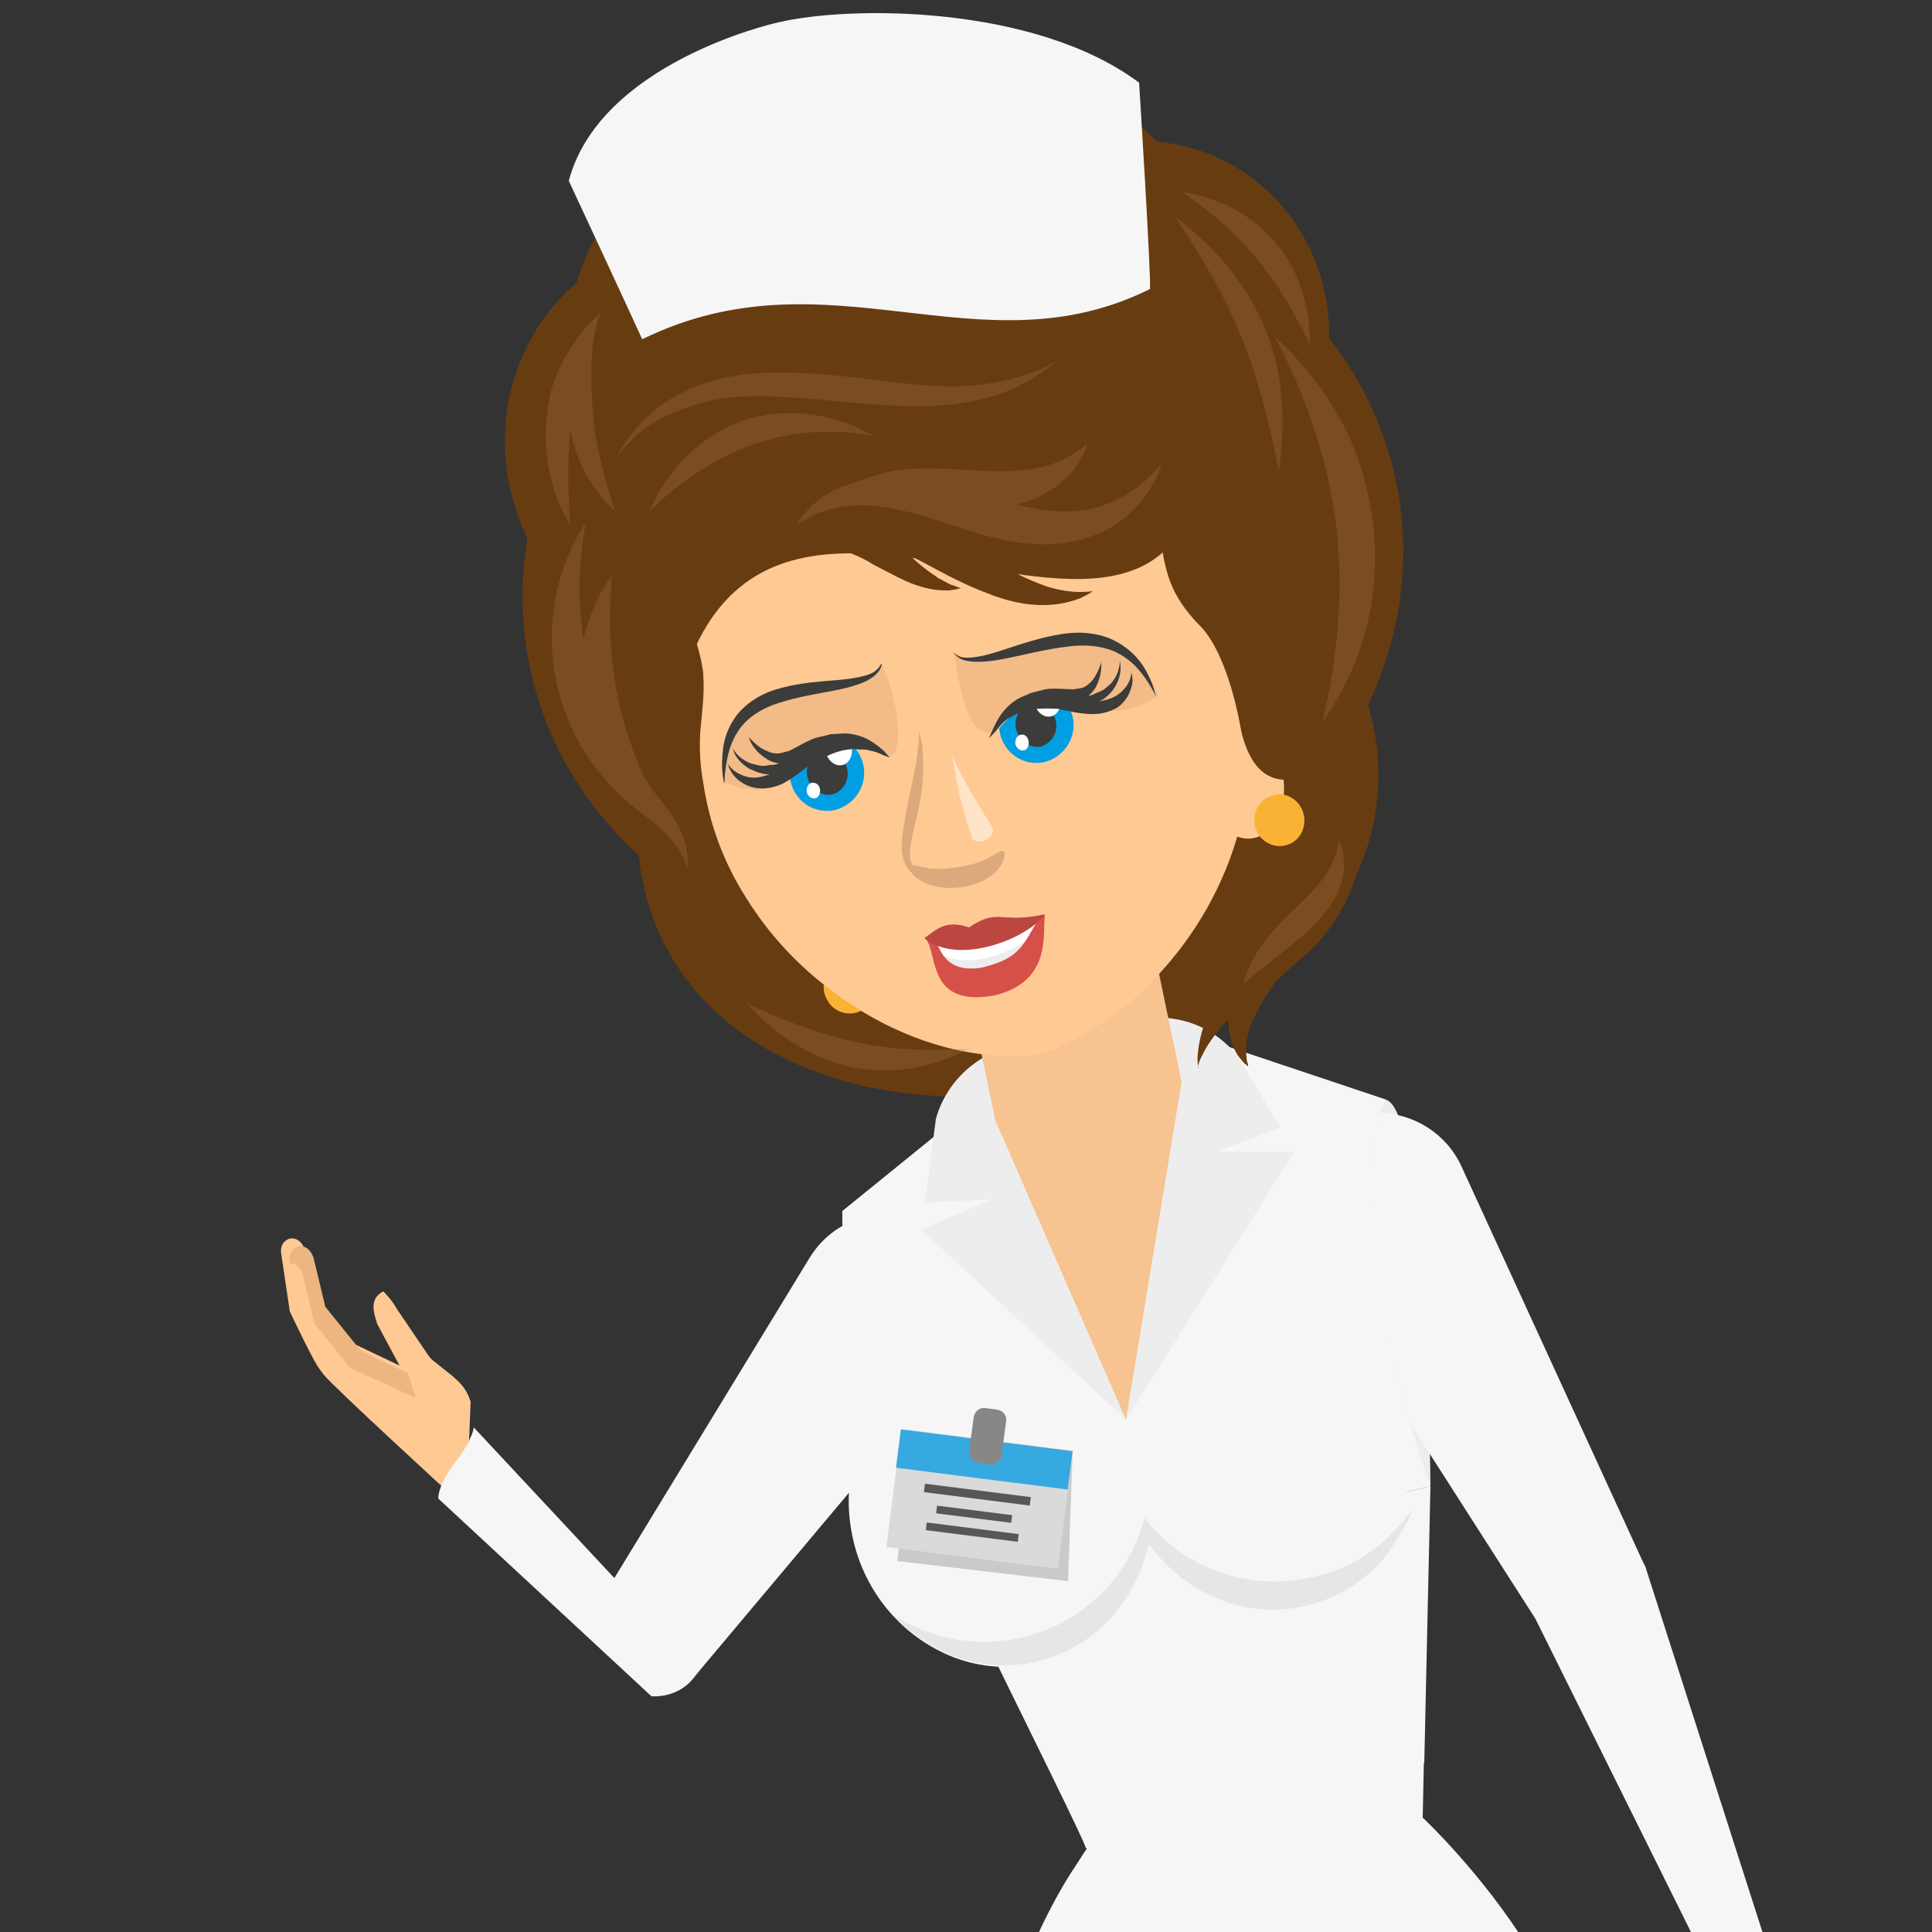 <?xml version="1.0" encoding="utf-8"?>
<!-- Generator: Adobe Illustrator 26.5.0, SVG Export Plug-In . SVG Version: 6.00 Build 0)  -->
<svg version="1.1"
	 id="SVGRoot" xmlns:cc="http://creativecommons.org/ns#" xmlns:rdf="http://www.w3.org/1999/02/22-rdf-syntax-ns#" xmlns:sodipodi="http://sodipodi.sourceforge.net/DTD/sodipodi-0.dtd" xmlns:svg="http://www.w3.org/2000/svg" xmlns:dc="http://purl.org/dc/elements/1.1/" xmlns:inkscape="http://www.inkscape.org/namespaces/inkscape" inkscape:version="0.92.3 (unknown)" sodipodi:docname="man.svg"
	 xmlns="http://www.w3.org/2000/svg" xmlns:xlink="http://www.w3.org/1999/xlink" x="0px" y="0px" viewBox="0 0 250 250"
	 style="enable-background:new 0 0 250 250;" xml:space="preserve">
<rect x="0" y="0" width="250" height="250" fill="#333333" stroke="none"/>
<style type="text/css">
	.st0{fill:#683C11;}
	.st1{fill:#FFC994;}
	.st2{fill:#EDB680;}
	.st3{fill:#F6F6F6;}
	.st4{fill:#EDEDED;}
	.st5{fill:#E6E6E6;}
	.st6{fill:#F7C390;}
	.st7{opacity:0.2;fill:#1D1D1B;}
	.st8{fill:#DADADA;}
	.st9{fill:#36A9E1;}
	.st10{fill:#575756;}
	.st11{fill:#878787;}
	.st12{fill:#F9B233;}
	.st13{opacity:0.25;fill:#B17F4A;}
	.st14{fill:#009FE3;}
	.st15{fill:#3C3C3B;}
	.st16{fill:#FFFFFF;}
	.st17{fill:#F2BB88;}
	.st18{fill:#DBA97B;}
	.st19{opacity:0.5;fill:#FFFFFF;}
	.st20{fill:#D55049;}
	.st21{fill:#BC4740;}
</style>
<g>
	<path class="st0" d="M141.7,144.9c0,0-0.5-0.3-1.3-0.8c-0.4-0.2-0.9-0.5-1.5-0.8c-0.6-0.2-1.3-0.5-2.1-0.8c-1.5-0.5-3.4-0.8-5.4-1
		c-2.1-0.2-4.4-0.2-6.9-0.4c-2.6-0.2-5.1-0.5-7.4-1.1c-2.3-0.6-4.3-1.6-5.9-2.6c-0.8-0.5-1.4-1.1-2-1.5c-0.5-0.5-0.9-1-1.3-1.4
		c-0.6-0.8-0.9-1.3-0.9-1.3s0.5,0.2,1.3,0.7c0.4,0.2,1,0.4,1.6,0.6c0.6,0.2,1.3,0.4,2.1,0.6c1.6,0.4,3.4,0.6,5.5,0.7
		c2.1,0.1,4.5,0.1,7,0.3c2.6,0.2,5.1,0.6,7.5,1.3c2.3,0.7,4.3,1.8,5.8,2.9c0.8,0.5,1.4,1.2,1.9,1.7c0.5,0.6,0.9,1.1,1.2,1.5
		C141.4,144.4,141.7,144.9,141.7,144.9z"/>
	<path class="st0" d="M133.2,145.2c0,0-0.5-0.3-1.4-0.8c-0.5-0.2-1-0.5-1.6-0.8c-0.7-0.3-1.4-0.6-2.2-0.8c-1.6-0.6-3.6-1-5.8-1.5
		c-2.2-0.5-4.7-1-7.4-1.7c-2.7-0.8-5.3-1.8-7.5-3.1c-2.2-1.3-4-2.9-5.2-4.4c-0.6-0.7-1.1-1.5-1.5-2.2c-0.3-0.7-0.6-1.3-0.8-1.8
		c-0.3-1-0.4-1.6-0.4-1.6s0.4,0.4,1.1,1.2c0.4,0.3,0.8,0.8,1.3,1.2c0.6,0.4,1.2,0.9,1.9,1.3c1.4,0.9,3.2,1.8,5.3,2.5
		c2.1,0.7,4.4,1.3,7,2.1c2.6,0.7,5.1,1.5,7.4,2.5c2.3,1,4.3,2.1,5.8,3.3c0.8,0.6,1.4,1.2,1.9,1.7c0.5,0.6,0.9,1.1,1.3,1.5
		C132.9,144.7,133.2,145.2,133.2,145.2z"/>
	<path class="st0" d="M139,140.2c-0.2,0-0.4,0.1-0.6,0.1c-22.7,5.3-49.6-2.4-55-25.2c-5.4-22.8,12.9-52,35.5-57.4
		c0.2,0,0.4-0.1,0.6-0.1c0.2,0,0.4-0.1,0.6-0.1c22.7-5.3,52,12.7,57.4,35.5c5.4,22.8-15.3,41.7-38,47
		C139.4,140.1,139.2,140.2,139,140.2z"/>
	<g>
		<path class="st1" d="M60.7,186.4l0.2-5c-0.5-1.7-1.4-2.5-2.3-3.3l-2.5-2c-0.3-0.2-0.6-0.6-0.8-0.9l-4-5.9c-0.5-1-1.7-2.2-1.7-2.2
			c-2,1-1.1,3.1-0.8,4.2l2.9,5.4l-6.1-2.9l-4.6-5.7l-1.4-5.8c-0.2-1.2-1-2.3-2.2-2c0,0-1.3,0.4-1,2c0,0,1.1,7.4,1.1,7.4
			c0,0,2.6,5.5,3.6,7.1c0.2,0.3,0.5,0.7,0.8,1.1c1.3,1.6,15.9,15,15.9,15L60.7,186.4z"/>
		<g>
			<g>
				<path class="st2" d="M53.8,180.9l-8.5-3.9l-4.6-5.7l-1.4-5.8c-0.1-1-0.8-2.1-1.8-2c0-0.1,0-0.2,0-0.2c-0.3-1.5,1-2,1-2
					c1.2-0.3,2,0.8,2.2,2l1.4,5.8l4.6,5.7l6.1,2.9L53.8,180.9z"/>
			</g>
		</g>
	</g>
	<path class="st3" d="M59.3,188.7c0.9-1.2,1.9-3,2-4l18.2,19.5l25.3-41.5c0.3-0.5,0.7-1,1-1.4c4.4-5.2,12.2-5.7,17.2-0.9
		c4.5,4.3,4.7,11.6,0.6,16.4l-33.1,39.4l-0.8,1c-1.3,1.6-3.3,2.4-5.4,2.3l0,0l-27.6-25.6C56.8,192.1,58.2,190.1,59.3,188.7z"/>
	<path class="st4" d="M168.4,241.1c0,0,0-0.8,0.1-1.5C168.4,240.3,168.4,241.1,168.4,241.1z"/>
	<path class="st4" d="M173.9,150.7c2.9,16.9,6.1,32.9,11.2,41.6c0,0-0.4-48.8-5.8-50l-6.9,1.4L173.9,150.7z"/>
	<path class="st3" d="M109,156.7c-0.3,12.9,6.7,30.6,16.1,50.3l60-14.7c-1-2.8-1.8-5.5-2.6-8.1c-0.3-1-0.6-2-0.8-3
		c-5.1-19-4.7-32.3-3.2-37.2c0-0.1,0-0.1,0.1-0.1c0.2-0.7,0.5-1.3,0.8-1.6l-24.8-8.3l-8.9,49.7l-12.9-46.3L109,156.7z"/>
	<path class="st3" d="M185.1,192.3l-0.8,35.8c-13.6,8.9-29.6,9.3-45.3,7.1c-3.5-7.3-8.7-17.4-13.9-28.3L185.1,192.3z"/>
	<path class="st3" d="M175.8,178.1c-2.2-3.5-4.4-6.9-6.3-10.6c-3-0.9-6.2-1.2-9.4-0.5c-6.7,1.4-11.9,6.3-14.2,12.5l0,0
		c-0.3,0.9-0.6,1.8-0.8,2.8c-0.6-0.8-1.2-1.5-1.8-2.2l0,0c-4.6-4.8-11.3-7.2-18-5.8c-6.6,1.4-11.7,6.1-14,12.2
		c-1.5,3.7-1.9,8-1,12.3c1.4,6.7,5.7,12,11.2,14.8c3.7,1.9,8,2.6,12.3,1.7c7.7-1.6,13.3-7.7,15-15.3c3.5,4.8,8.8,7.9,14.5,8.4
		c1.8,0.2,3.5,0.1,5.3-0.3c4.3-0.9,8-3.2,10.7-6.4c2.7-3.3,2.9-7.4,2.7-11.9C179.7,185.8,178.1,181.8,175.8,178.1z"/>
	<path class="st5" d="M180.9,197.6c-2.9,3.3-6.9,5.7-11.6,6.6c-8.3,1.7-16.5-1.6-21.2-7.8c-1.9,7.6-8.1,13.9-16.4,15.6
		c-4.7,1-9.3,0.3-13.3-1.5c-1-0.4-1.9-1-2.8-1.5c1.7,1.8,3.7,3.3,5.8,4.4c3.7,1.9,8,2.6,12.3,1.7c7.7-1.6,13.3-7.7,15-15.3
		c4.5,6.3,12.1,9.7,19.8,8.1c4.3-0.9,8-3.2,10.7-6.4c1.6-1.8,2.8-4,3.6-6.3C182.3,196,181.6,196.8,180.9,197.6z"/>
	<path class="st4" d="M145.7,183.7l-12.3-50.6l-6.4,3.9c-2.8,1.7-5,4.5-5.9,7.8l-1.4,10.8l8.7-0.4l-9.2,3.9L145.7,183.7l21.8-34.7
		l-10,0l8.2-3.1l-5.6-9.3c-2.2-2.7-5.2-4.4-8.5-4.8l-7.4-1L145.7,183.7z"/>
	<polygon class="st6" points="128.8,145 122.5,114.8 146.6,109.8 152.9,140 145.7,183.7 	"/>
	<g>
		<polygon class="st7" points="117.4,192.1 117.4,192.1 118,187.2 127.1,188.3 131.2,188.9 138.8,187.8 138.2,204.6 116.1,202 		"/>
		<g>
			<g>
				
					<rect x="119.1" y="182.9" transform="matrix(0.126 -0.992 0.992 0.126 -81.749 295.281)" class="st8" width="15.4" height="22.4"/>
				
					<rect x="124.9" y="177.7" transform="matrix(0.126 -0.992 0.992 0.126 -76.073 291.435)" class="st9" width="5" height="22.4"/>
				
					<rect x="125.9" y="186.6" transform="matrix(0.126 -0.992 0.992 0.126 -81.415 294.462)" class="st10" width="1.1" height="13.8"/>
				
					<rect x="125.6" y="191.1" transform="matrix(0.126 -0.992 0.992 0.126 -84.271 296.337)" class="st10" width="1" height="9.8"/>
				
					<rect x="125.3" y="192.3" transform="matrix(0.126 -0.992 0.992 0.126 -86.756 298.065)" class="st10" width="1" height="12"/>
			</g>
			<path class="st11" d="M126.6,189.3l1.5,0.2c0.7,0.1,1.4-0.4,1.5-1.2l0.6-4.4c0.1-0.7-0.4-1.4-1.2-1.5l-1.5-0.2
				c-0.7-0.1-1.4,0.4-1.5,1.2l-0.6,4.4C125.4,188.6,125.9,189.3,126.6,189.3z"/>
		</g>
	</g>
	<g>
		<path class="st3" d="M184.1,235.2c-3.7,1-4.9,0.2-8.6,0.4h0c-10.3,0.6-20.5-1.7-30.4-5.4v0c-0.7-0.2-1.3-0.5-2-0.7c0,0,0,0,0,0
			c0.4,2.3,0.7,4.2,0.8,5.5c-0.8,0.9-1.6,1.9-2.3,2.9h0c-0.8,1-1.5,2.1-2.2,3.2c-2.3,3.4-4.2,7.1-5.9,11h64.3
			C191.8,242.4,184.1,235.2,184.1,235.2z"/>
		<path class="st3" d="M212.9,202.7l-0.4-0.8l-23.4-51c-2-4.3-6.2-6.8-10.6-6.9c-1.5,4.9-2,18.1,3.2,37.2c0.3,1,0.5,2,0.8,3
			l16.2,25.3l-0.4-0.8l21.5,43.3h8.9L212.9,202.7z"/>
	</g>
	<path class="st3" d="M129.1,215.5c4.7,9.6,11,22.3,11.4,23.6c1.6,1.3,6.2,7.4,20.2,5.8c6.9-0.8,14.9-4.1,23.4-9.7c0,0,0,0,0,0
		l0.1-4.9l0.3-14.8l0.5-23.2c-1.9,2.9-4.7,7.8-5.8,9.2c-2.7,3.2-6.3,5.6-10.7,6.5c-7.7,1.6-15.3-1.8-19.9-8.1
		c-1.7,7.6-7.3,13.7-15,15.3C132.2,215.4,130.7,215.6,129.1,215.5z"/>
	<path class="st0" d="M121.4,65.6c-3.5,3.9-8.2,6.7-13.6,8C93,77.1,78,67.4,74.3,51.8c-3.7-15.6,5.4-31,20.2-34.5
		c5.4-1.3,10.8-0.8,15.7,1.1c3.5-3.9,8.2-6.7,13.6-8c14.8-3.5,29.8,6.3,33.5,21.9c3.7,15.6-5.4,31-20.2,34.5
		C131.8,68,126.3,67.5,121.4,65.6z"/>
	<path class="st0" d="M115.3,52c3.4,14.4-4.9,28.7-18.4,32c-13.6,3.2-27.4-5.9-30.8-20.4c-3.4-14.4,4.9-28.8,18.4-32
		C98.1,28.5,111.9,37.6,115.3,52z"/>
	<path class="st0" d="M125.1,48.2c3.1,13.2,16,21.4,28.7,18.4c12.7-3,20.6-16.1,17.5-29.3c-3.1-13.2-16-21.4-28.7-18.4
		C129.8,21.9,122,35.1,125.1,48.2z"/>
	<path class="st0" d="M136,122.7c-0.3,0.1-0.5,0.1-0.8,0.2c-30.4,7.2-60.1-8.7-66.4-35.5C62.5,60.7,82,33.2,112.4,26.1
		c0.3-0.1,0.5-0.1,0.8-0.2c0.3-0.1,0.5-0.1,0.8-0.2c30.4-7.2,60.1,8.7,66.4,35.5c6.3,26.7-13.2,54.2-43.6,61.4
		C136.5,122.6,136.2,122.7,136,122.7z"/>
	<path class="st12" d="M112.6,126.1c1,1.6,0.5,3.7-1,4.6c-1.5,0.9-3.6,0.4-4.5-1.2c-1-1.6-0.5-3.6,1-4.6S111.6,124.5,112.6,126.1z"
		/>
	<g>
		<path class="st1" d="M161,104.4c-2.7,14.8-14,27.8-26.4,32c-8.9,1.2-18.9-2-27.1-8.3c-4.3-3.2-8.1-7.3-11-12
			c-2.8-4.4-4.7-9.4-5.5-14.8c-0.4-2.3-0.5-4-0.4-6.4c0.2-2.5,0.6-5.1,0.4-7.5c0-0.1,0-0.2,0-0.3c-0.2-1.6-0.6-3.1-1.1-4.6
			c-1.2-3.1-1-6.9-0.8-11c0.5-11,5.7-19.5,14.9-23.7c1.8-0.8,3.7-1.5,5.8-2l10.5-1.4c0.8-0.2,1.6-0.4,2.3-0.5
			c2.3-0.5,4.3-0.7,6.2-0.6c2.6,0.1,5,0.8,7.8,2.3c4.6,2.4,6.7,7.1,9.8,12.3c4.3,7.2,3.1,12.2,5,17.3c0.7,1.9,1.9,3.8,4,5.9
			C159.6,85.5,162,98.7,161,104.4z"/>
	</g>
	<path class="st0" d="M78.3,61.4c2.4,12,9.7,34.8,10,26.8c4-13.2,12.3-16.6,21.8-16.6c1,0.4,1.9,0.8,2.8,1.4c1,0.5,1.9,1,2.9,1.5
		c1,0.5,1.8,0.9,2.7,1.2c0.9,0.3,1.7,0.5,2.4,0.6c0.7,0.1,1.4,0.1,1.9,0.1c1-0.1,1.5-0.3,1.5-0.3s-0.5-0.2-1.4-0.5
		c-0.4-0.2-0.9-0.5-1.5-0.8c-0.5-0.4-1.2-0.8-1.8-1.3c-0.5-0.4-1-0.8-1.5-1.3c0.1,0,0.1,0,0.2,0c0.5,0.2,1,0.5,1.4,0.7
		c2.6,1.4,5.2,2.8,7.9,3.8c2.6,1.1,5.2,1.6,7.3,1.6c2.2,0,3.9-0.5,4.9-0.9c1.1-0.5,1.6-0.9,1.6-0.9s-0.7,0.1-1.7,0.1
		c-1.1,0-2.7-0.2-4.5-0.8c-1.1-0.4-2.3-0.9-3.5-1.5c12.3,1.7,22.6,1,24.2-16.4c-2.4-10.2-2.9-12.3-5.3-22.5
		C113.3,46.1,81.7,33.4,78.3,61.4z"/>
	<path class="st0" d="M155,138.3c0,0,0-0.2,0-0.5c0-0.3-0.1-0.8,0-1.4c0.1-1.2,0.4-3.1,1.4-5.2c0.9-2.1,2.5-4.3,4.5-6.4
		c2-2.2,4.2-4.2,6.2-6.3c2.1-2.1,3.6-4.4,4.7-6.7c0.6-1.1,1-2.3,1.4-3.4c0.3-1.1,0.7-2.2,0.8-3.2c0.1-0.5,0.2-1,0.3-1.4
		c0.1-0.5,0.1-0.9,0.1-1.3c0.1-0.8,0.2-1.6,0.1-2.2c0-1.2,0-1.9,0-1.9s0.3,0.6,0.7,1.8c0.3,0.6,0.4,1.3,0.6,2.2
		c0.1,0.4,0.2,0.9,0.3,1.4c0.1,0.5,0.1,1.1,0.2,1.6c0.2,1.2,0,2.4,0,3.8c-0.2,1.3-0.4,2.8-0.9,4.3c-0.9,2.9-2.6,6.1-5,8.6
		c-2.4,2.5-4.9,4.3-7,5.9c-2.1,1.6-3.9,3.2-5.2,4.7c-1.3,1.5-2.2,2.9-2.7,4c-0.3,0.5-0.4,1-0.5,1.3C155.1,138.1,155,138.3,155,138.3
		z"/>
	<path class="st0" d="M161.5,138c0,0-0.1-0.1-0.2-0.2c-0.2-0.1-0.4-0.3-0.7-0.7c-0.6-0.6-1.2-1.8-1.5-3.4c-0.1-0.8-0.2-1.7-0.2-2.6
		c0-0.5,0.1-0.9,0.2-1.4c0.1-0.5,0.2-1,0.3-1.5c0.6-2,1.5-3.8,2.6-5.6c4.2-7.2,9.7-11.6,9.7-11.6s-1.4,7.1-5.6,14.3
		c-2.2,3.6-4.1,6.1-4.6,8.5c-0.3,1.2-0.3,2.3-0.2,3c0,0.4,0.1,0.7,0.2,0.9C161.5,137.9,161.5,138,161.5,138z"/>
	<path class="st13" d="M149.5,62.1c0.3-0.6,0.6-1.3,0.8-2c-2.1,2.3-4.3,4.1-7.3,5.2c-3.7,1.4-7.6,0.9-11.5,0c4.1-1,7.9-3.6,9.2-7.9
		c-5.9,5.2-13.4,3.2-20.6,3.2c-1.9,0-3.8,0.1-5.7,0.6c-1.6,0.4-3.1,1-4.6,1.5c-2.9,0.9-5.2,2.7-6.8,5.3c7.4-5.3,15.9-1.3,23.8,1.1
		c4.5,1.3,9.4,2,13.8,0.5C144.4,68.5,147.7,65.7,149.5,62.1C149.8,61.5,148.9,63.4,149.5,62.1z"/>
	<path class="st13" d="M88.8,111.8c0.1,0.2,0.1,0.3,0.2,0.5c0.2-3.1-1.1-5.6-2.9-8c-1.1-1.4-2.3-2.7-3-4.3c-0.8-1.7-1.4-3.5-2-5.3
		c-2.1-6.7-2.5-13.4-1.9-20.3c-1.8,2.5-3,5.3-3.7,8.3c-0.8-5.1-0.6-10.1,0.3-15.1c-4.6,7-5.7,16.1-2.8,24.2
		c1.6,4.5,4.3,8.5,7.8,11.6c1.4,1.3,3,2.4,4.5,3.6C86.9,108.5,87.9,109.9,88.8,111.8C88.9,112.2,88.7,111.5,88.8,111.8z"/>
	<path class="st13" d="M174.8,57c-2.4-5.2-5.6-9.5-9.8-13.4c4,7.7,6.8,15.7,7.9,24.4c1,8.7,0.2,17.1-1.8,25.5
		c3.4-4.9,5.7-10.4,6.5-16.4C178.5,70.3,177.5,63.4,174.8,57C174.1,55.5,176.1,60.1,174.8,57z"/>
	<path class="st13" d="M154.8,26.2c3.3,2.3,6.3,5.3,8.8,8.5c2.4,3.1,4.2,6.4,5.9,9.9c0-5-1.4-9.9-4.8-13.6
		c-3.2-3.6-7.2-5.4-11.8-6.2C153.6,25.3,154.2,25.7,154.8,26.2C155.2,26.4,154.4,25.9,154.8,26.2z"/>
	<path class="st13" d="M83.4,55.4c4-2.5,8.2-3.9,12.9-4.1c5-0.2,10.1,0.5,15.1,0.9c5,0.4,10,0.7,15-0.4c3.9-0.8,7.2-2.5,10.3-5
		c-4.2,2.2-8.6,3.1-13.3,3.2c-5.8,0-11.6-1.2-17.4-1.6c-5.6-0.4-11.2-0.4-16.4,1.8c-4.3,1.8-7.5,4.7-9.8,8.9
		C80.9,57.7,82.1,56.5,83.4,55.4C84.4,54.8,82.6,56,83.4,55.4z"/>
	<path class="st13" d="M108.2,55.9c1.6,0,3.2,0.2,4.8,0.5c-5.2-3-11.1-3.8-16.8-2c-5.6,2-9.8,6.3-12.2,11.8
		C90.6,59.7,98.9,55.5,108.2,55.9C108.9,55.9,106.7,55.8,108.2,55.9z"/>
	<path class="st13" d="M160.7,43.7c2.2,5.6,3.6,11.3,4.8,17.2c0.9-6.4,0.6-12.9-2-18.9c-2.6-5.8-6.5-10.2-11.4-13.9
		C155.4,33.1,158.4,38.1,160.7,43.7C162.5,48.2,158.8,39.2,160.7,43.7z"/>
	<path class="st13" d="M72.6,65.7c0.4,0.8,0.8,1.5,1.2,2.3c-0.3-4.2-0.4-8.2,0-12.4c0.8,4.3,2.8,7.7,5.8,10.6
		c-1.4-4.3-2.6-8.6-2.9-13.2c-0.3-4.1-0.4-8.8,1-12.6c-3,2.9-5.2,6.1-6.4,10.2C70.1,55.6,70.5,61.1,72.6,65.7
		C72.9,66.2,72.4,65.3,72.6,65.7z"/>
	<path class="st13" d="M122.9,135.8c-4.7,0.2-9.5-0.2-14-1.4c-4.3-1.1-8.2-2.7-12.2-4.5c3.6,4,7.9,6.8,13.1,8.1
		c5.5,1.3,10.9,0.1,15.7-2.3C124.6,135.7,123.8,135.7,122.9,135.8C122.3,135.8,123.4,135.7,122.9,135.8z"/>
	<path class="st13" d="M173.1,109.7c-1,3.9-4,6.4-6.7,9c-2.5,2.5-4.7,5.2-5.5,8.7c4.8-4.7,15.7-9.9,12.4-18.7
		C173.2,109.1,173.2,109.4,173.1,109.7C172.9,110.3,173.2,109.1,173.1,109.7z"/>
	<g>
		<path class="st14" d="M111.7,98.9c0.6,2.6-1,5.2-3.6,5.9c-2.6,0.6-5.2-1-5.8-3.7c-0.6-2.6,1-5.2,3.6-5.9
			C108.5,94.7,111.1,96.3,111.7,98.9z"/>
		<path class="st15" d="M109.6,99.4c0.4,1.5-0.5,3-1.9,3.4c-1.4,0.3-2.8-0.7-3.2-2.2c-0.4-1.5,0.5-3,1.9-3.4
			C107.8,96.9,109.2,97.9,109.6,99.4z"/>
		<path class="st16" d="M106.1,102.1c0.1,0.6-0.2,1.1-0.6,1.2l0,0c-0.5,0.1-1-0.3-1.1-0.8l0,0c-0.1-0.6,0.2-1.1,0.6-1.2l0,0
			C105.5,101.2,106,101.5,106.1,102.1L106.1,102.1z"/>
		<path class="st16" d="M110.2,96.7c0.2,1-0.3,2.1-1.2,2.3l0,0c-0.9,0.2-1.8-0.5-2.1-1.5l0,0c-0.2-1,0.3-2.1,1.2-2.3l0,0
			C109,94.9,110,95.6,110.2,96.7L110.2,96.7z"/>
	</g>
	<g>
		<path class="st14" d="M138.8,92.7c0.6,2.6-1,5.2-3.6,5.9c-2.6,0.6-5.2-1-5.8-3.7c-0.6-2.6,1-5.2,3.6-5.9
			C135.5,88.4,138.1,90.1,138.8,92.7z"/>
		<path class="st15" d="M136.6,93.2c0.4,1.5-0.5,3-1.9,3.4c-1.4,0.3-2.8-0.7-3.2-2.2c-0.4-1.5,0.5-3,1.9-3.4
			C134.8,90.7,136.2,91.7,136.6,93.2z"/>
		<path class="st16" d="M133.1,95.9c0.1,0.6-0.2,1.1-0.6,1.2l0,0c-0.5,0.1-1-0.3-1.1-0.8l0,0c-0.1-0.6,0.2-1.1,0.6-1.2l0,0
			C132.5,94.9,133,95.3,133.1,95.9L133.1,95.9z"/>
		<path class="st16" d="M137.2,90.4c0.2,1-0.3,2.1-1.2,2.3l0,0c-0.9,0.2-1.8-0.5-2.1-1.5l0,0c-0.2-1,0.3-2.1,1.2-2.3l0,0
			C136.1,88.7,137,89.4,137.2,90.4L137.2,90.4z"/>
	</g>
	<path class="st17" d="M96.3,92.1c5.9-4.7,17.5-2.6,17.8-6.2c2.2,4.9,3,11.6,0.9,12c-10.9-8.1-9.3,8.4-21.3,3.3
		C92.7,97.8,94.8,95,96.3,92.1z"/>
	<path class="st17" d="M143.2,82.6c-8.1-1.8-17.3,5-19.8,1.8c1.4,8.6,2.6,10.9,5.5,10.4c5.9-8.5,13.5,1,20.9-4.8
		C148.8,86.9,146.1,84.4,143.2,82.6z"/>
	<g>
		<path class="st15" d="M114.1,85.9c0,0,0,0.5-0.5,1.1c-0.5,0.6-1.4,1.2-2.7,1.6c-2.5,0.9-6,1.1-9.6,2.2c-1.8,0.5-3.4,1.3-4.6,2.4
			c-1.2,1.1-1.9,2.5-2.3,3.8c-0.4,1.3-0.5,2.4-0.6,3.2c0,0.8-0.1,1.2-0.1,1.2s-0.1-0.4-0.2-1.3c-0.1-0.8-0.1-2,0.1-3.5
			c0.2-1.4,0.9-3.2,2.2-4.6c1.3-1.4,3.1-2.4,5-2.9c3.9-1.1,7.4-0.9,9.9-1.4c1.2-0.2,2.2-0.5,2.7-1C113.9,86.3,114,85.8,114.1,85.9z"
			/>
	</g>
	<g>
		<path class="st15" d="M123.3,84.4c0,0,0.3,0.3,1,0.6c0.7,0.2,1.8,0.1,3.1-0.2c2.6-0.6,6.1-2.2,10.3-2.8c2.1-0.3,4.3-0.1,6.1,0.7
			c1.8,0.8,3.2,2.1,4,3.3c0.8,1.2,1.3,2.4,1.5,3.1c0.2,0.8,0.4,1.2,0.4,1.2s-0.2-0.4-0.6-1.1c-0.4-0.7-1-1.7-1.9-2.7
			c-0.9-1-2.2-2-3.8-2.5c-1.6-0.5-3.5-0.6-5.5-0.3c-4,0.5-7.6,1.7-10.4,1.9c-1.4,0.1-2.6,0-3.3-0.4
			C123.6,84.8,123.3,84.4,123.3,84.4z"/>
	</g>
	<g>
		<g>
			<path class="st15" d="M115.1,98c0,0-0.3-0.1-0.8-0.3c-0.3-0.1-0.6-0.3-1-0.4c-0.4-0.1-0.8-0.2-1.3-0.3c-0.5,0-1,0-1.6-0.1
				c-0.5,0.1-1.1,0.1-1.7,0.3c-1.2,0.3-2.4,1-3.8,1.6c-1.4,0.7-2.8,1.3-4.2,1.4c-0.3,0.1-0.7,0-1,0c-0.3,0-0.7,0-1-0.1
				c-0.6-0.1-1.2-0.4-1.7-0.6c-1-0.6-1.6-1.3-1.9-1.9c-0.3-0.6-0.3-0.9-0.4-0.9c0-0.1,0.6,1.4,2.5,2.1c0.5,0.1,1,0.3,1.5,0.3
				c0.3,0,0.5,0,0.8-0.1c0.3,0,0.6,0,0.9-0.1c1.2-0.3,2.4-0.9,3.8-1.6c1.4-0.7,2.7-1.3,4.2-1.5c0.7-0.1,1.4-0.1,2,0
				c0.6,0.1,1.2,0.3,1.7,0.4c0.5,0.2,0.9,0.4,1.3,0.6c0.4,0.2,0.7,0.5,0.9,0.6C114.8,97.8,115.1,98,115.1,98z"/>
		</g>
		<g>
			<path class="st15" d="M107.9,97.1c0,0-0.2,0.1-0.6,0.3c-0.2,0.1-0.4,0.2-0.6,0.3c-0.2,0.2-0.5,0.3-0.8,0.5
				c-1.2,0.7-2.6,2.1-4.6,3.2c-1.1,0.5-2.2,0.7-3.2,0.6c-1.1-0.1-2-0.6-2.6-1.1c-1.3-1.1-1.3-2.3-1.4-2.2c0,0,0.5,1,1.7,1.5
				c0.6,0.3,1.4,0.5,2.2,0.4c0.8-0.1,1.7-0.4,2.6-0.8c1.8-0.9,3.5-2,4.9-2.4c0.3-0.1,0.7-0.2,0.9-0.3c0.3,0,0.5,0,0.7-0.1
				C107.7,97.1,107.9,97.1,107.9,97.1z"/>
		</g>
		<g>
			<path class="st15" d="M115.1,98c0,0-0.3-0.1-0.8-0.3c-0.5-0.2-1.2-0.6-2-0.8c-1.7-0.6-4-0.5-6.5,0.3c-1.2,0.4-2.3,1-3.5,1.4
				c-0.6,0.1-1.2,0.3-1.9,0.1c-0.6-0.1-1.1-0.4-1.5-0.7c-1.7-1.2-2-2.6-2-2.6c0,0,0.2,0.2,0.6,0.6c0.4,0.4,1,0.9,1.8,1.2
				c0.4,0.2,0.8,0.3,1.3,0.3c0.4,0,0.9-0.2,1.4-0.3c1-0.4,2.1-1.2,3.5-1.7c0.7-0.2,1.4-0.3,2-0.5c0.7,0,1.3-0.1,2-0.1
				c1.3,0.1,2.4,0.5,3.2,1c0.8,0.5,1.4,1,1.8,1.4C114.9,97.8,115.1,98,115.1,98z"/>
		</g>
	</g>
	<g>
		<g>
			<path class="st15" d="M128,95.5c0,0,0.1-0.3,0.4-0.8c0.1-0.3,0.3-0.6,0.5-1c0.3-0.3,0.5-0.7,0.9-1.1c0.4-0.3,0.8-0.7,1.3-1.1
				c0.5-0.3,1.1-0.6,1.7-0.8c1.3-0.4,2.8-0.5,4.2-0.5c1.5,0,2.8,0.1,4-0.2c0.3,0,0.5-0.2,0.8-0.3c0.3-0.1,0.5-0.2,0.7-0.3
				c0.5-0.2,0.8-0.6,1.2-0.9c1.3-1.4,1.2-3,1.2-3c0,0,0.1,0.3,0.1,1c0,0.6-0.2,1.6-0.8,2.5c-0.3,0.5-0.7,0.9-1.2,1.3
				c-0.2,0.2-0.5,0.3-0.8,0.5c-0.3,0.1-0.6,0.3-0.9,0.4c-1.3,0.5-2.8,0.5-4.2,0.5c-1.5,0-2.8-0.1-4,0.2c-0.6,0.1-1.1,0.3-1.6,0.5
				c-0.5,0.3-0.9,0.5-1.3,0.7c-0.4,0.3-0.7,0.6-1,0.8c-0.3,0.2-0.5,0.5-0.7,0.7C128.2,95.3,128,95.5,128,95.5z"/>
		</g>
		<g>
			<path class="st15" d="M133.9,91.6c0,0,0.2-0.1,0.5-0.3c0.2-0.1,0.4-0.2,0.7-0.3c0.3-0.1,0.6-0.1,0.9-0.2c1.4-0.3,3.4,0,5.3,0
				c1,0,1.9-0.2,2.6-0.5c0.7-0.3,1.3-0.8,1.7-1.3c0.9-1.1,0.8-2.2,0.8-2.1c-0.1,0,0.5,1.1-0.2,2.6c-0.3,0.8-0.9,1.6-1.7,2.1
				c-0.9,0.5-1.9,0.8-3.1,0.8c-2.2,0-4-0.7-5.4-0.8c-0.3,0-0.6-0.1-0.9-0.1c-0.3,0-0.5,0-0.7,0C134.1,91.6,133.9,91.6,133.9,91.6z"
				/>
		</g>
		<g>
			<path class="st15" d="M128,95.5c0,0,0.1-0.3,0.3-0.7c0.2-0.5,0.5-1.2,1-2c0.5-0.8,1.3-1.7,2.3-2.3c0.5-0.3,1.1-0.5,1.7-0.8
				c0.6-0.2,1.3-0.3,1.9-0.5c1.4-0.2,2.7,0,3.7,0c0.5-0.1,1-0.1,1.4-0.3c0.4-0.2,0.7-0.5,1-0.8c0.5-0.6,0.8-1.3,1-1.8
				c0.2-0.5,0.2-0.8,0.2-0.8c-0.1,0,0.3,1.3-0.6,3.2c-0.2,0.5-0.6,0.9-1,1.3c-0.5,0.4-1.1,0.5-1.7,0.7c-1.2,0.2-2.5,0.1-3.7,0.3
				c-2.5,0.3-4.5,1.3-5.7,2.5c-0.6,0.6-1,1.2-1.4,1.6C128.2,95.3,128,95.5,128,95.5z"/>
		</g>
	</g>
	<g>
		<path class="st18" d="M129.8,110.1c0.3,0.1,0.4,1.1-0.6,2.3c-0.9,1.2-2.7,2.1-4.8,2.4c-2.1,0.3-4-0.1-5.2-0.8
			c-1.3-0.7-1.6-1.7-1.4-1.9c0.3-0.3,1,0,2,0.2c1,0.2,2.6,0.2,4.2-0.1c1.6-0.2,3-0.7,3.9-1.2C128.9,110.5,129.5,110,129.8,110.1z"/>
		<path class="st18" d="M120,114c0,0-0.3,0-0.8-0.2c-0.5-0.2-1.2-0.7-1.8-1.5c-0.6-0.9-0.8-2.2-0.7-3.5c0.1-1.3,0.4-2.6,0.6-4.1
			c0.6-2.8,1.2-5.3,1.4-7.1c0.1-0.9,0.2-1.7,0.2-2.2c0-0.5,0-0.8,0-0.8s0.1,0.3,0.2,0.8c0.2,0.5,0.3,1.3,0.3,2.2
			c0.2,1.9,0,4.6-0.6,7.4c-0.6,2.8-1.5,5.2-0.8,6.8c0.3,0.8,0.7,1.4,1.2,1.7C119.7,113.9,120,114,120,114z"/>
		<path class="st19" d="M127.5,108.7c-0.7,0.3-1.5,0.2-1.7-0.2c-0.1-0.2-0.9-2.9-1.6-5.4c-0.5-2.6-1-5.2-1-5.2s1.2,2.3,2.4,4.6
			c1.4,2.3,2.8,4.5,2.9,4.8C128.6,107.7,128.2,108.3,127.5,108.7z"/>
	</g>
	<path class="st1" d="M166.1,100.9c0.4,3.9-1.4,7.3-4.2,7.6s-5.3-2.6-5.8-6.5c-0.4-3.9,1.3-9.1,4.1-9.4
		C161,97.5,162.7,100.7,166.1,100.9z"/>
	<g>
		<path class="st3" d="M83.1,43.9c-1.3-2.9-9.5-20.5-9.5-20.5C77.6,8.3,99.7,3.1,100.7,2.9c9.2-2.2,33.2-2.3,46.7,7.8
			c0,0,1.6,25.5,1.4,26.7C126.7,48.4,107.2,32.1,83.1,43.9z"/>
		<g>
			
				<rect x="97.6" y="13.4" transform="matrix(0.973 -0.229 0.229 0.973 -2.342 23.523)" class="st3" width="4.7" height="17"/>
		</g>
	</g>
	<path class="st12" d="M168.7,105.4c0.4,1.8-0.6,3.6-2.4,4c-1.7,0.4-3.5-0.7-3.9-2.5c-0.4-1.8,0.6-3.6,2.4-4
		C166.5,102.4,168.3,103.6,168.7,105.4z"/>
	<g>
		<polygon class="st4" points="123.5,128.2 133.2,125.7 133.7,121.1 121,124.3 		"/>
		<path class="st16" d="M120.4,121.6c0,0,0.4,1.7,1,1.9c0.7,0.2,5,2.5,11.9-2.1c1.2-1.5,0.9-2.6,1.9-3L120.4,121.6z"/>
		<g>
			<path class="st20" d="M135.2,118.4c-0.3,2.5,0.9,8.6-6.5,10.4c-8.8,1.6-7.3-5.4-8.9-7.3c0.6-0.1,0.9,0.2,1.4,0.7
				c0.6,0.6,1.1,3.8,5.9,3c3.1-0.8,4.4-1.6,5.7-3.6C133.9,119.9,134.2,118.8,135.2,118.4z"/>
		</g>
		<path class="st21" d="M125.4,120c-3.3-1.1-4.4,0.5-5.8,1.4c4.5,3.7,13.6-0.1,15.6-3.1C129.3,119.6,129.3,117.4,125.4,120z"/>
	</g>
</g>
</svg>
